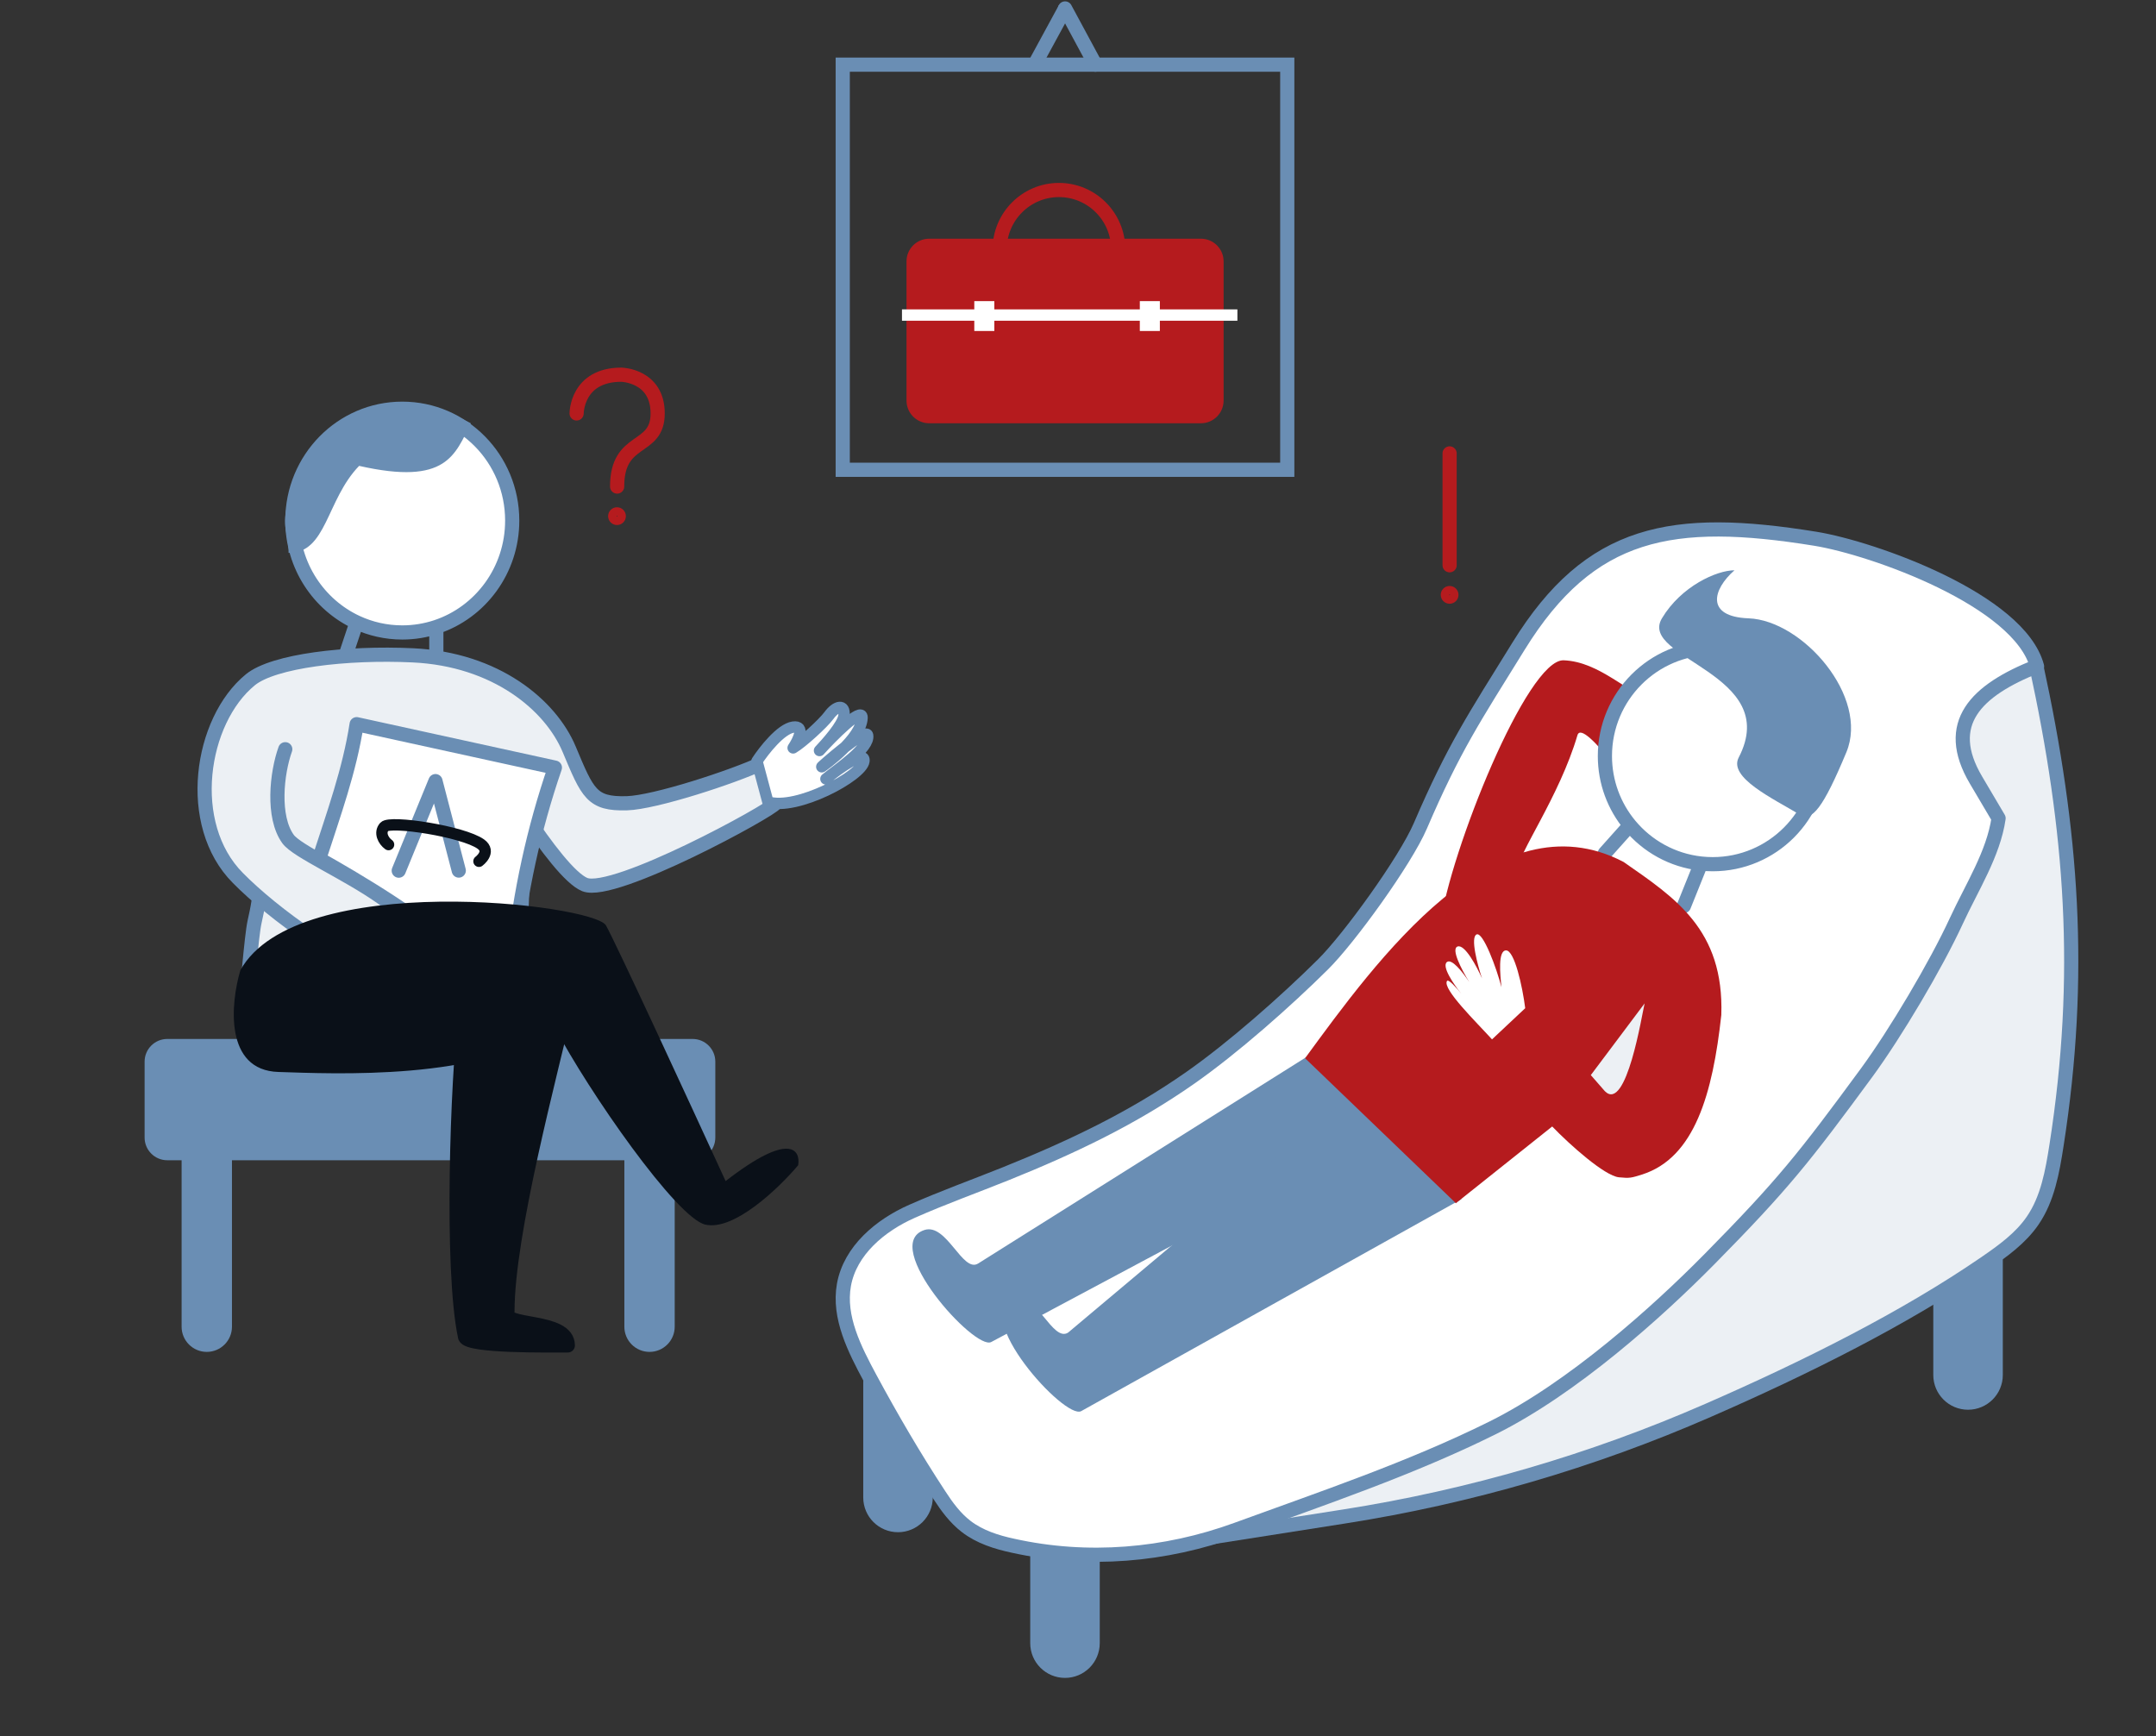 <svg xmlns="http://www.w3.org/2000/svg" width="190" height="153" viewBox="0 0 190 153" fill="none"><rect x="0" y="0" width="190" height="153" fill="#333333" stroke="none"/><g clip-path="url(#clip0_2043_4176)"><path d="M175.875 121.171V111.059C175.875 109.712 174.783 108.62 173.436 108.62C172.09 108.62 170.998 109.712 170.998 111.059V121.171C170.998 122.518 172.09 123.61 173.436 123.61C174.783 123.61 175.875 122.518 175.875 121.171Z" fill="#6A8EB4" stroke="#6A8EB4" stroke-width="1.25" stroke-linecap="round" stroke-linejoin="round"></path><path d="M179.432 58.589C182.611 73.204 183.573 85.939 181.232 100.939C180.872 103.247 180.453 105.639 179.135 107.562C178.068 109.125 176.486 110.255 174.928 111.325C167.894 116.157 159.218 120.496 150.518 124.295C140.284 128.767 129.523 131.904 118.498 133.635L97.599 136.917L178.044 58.096C178.412 57.736 179.366 59.101 179.432 58.589Z" fill="#ECF0F4" stroke="#6A8EB4" stroke-width="1.25" stroke-linecap="round" stroke-linejoin="round"></path><path d="M58.834 116.919V101.255C58.834 100.374 58.12 99.661 57.24 99.661C56.36 99.661 55.647 100.374 55.647 101.255V116.919C55.647 117.799 56.36 118.513 57.24 118.513C58.12 118.513 58.834 117.799 58.834 116.919Z" fill="#6A8EB4" stroke="#6A8EB4" stroke-width="1.25" stroke-linecap="round" stroke-linejoin="round"></path><path d="M81.576 131.966V121.853C81.576 120.506 80.485 119.415 79.138 119.415C77.791 119.415 76.699 120.506 76.699 121.853V131.966C76.699 133.313 77.791 134.404 79.138 134.404C80.485 134.404 81.576 133.313 81.576 131.966Z" fill="#6A8EB4" stroke="#6A8EB4" stroke-width="1.25" stroke-linecap="round" stroke-linejoin="round"></path><path d="M96.292 144.804V134.691C96.292 133.345 95.201 132.253 93.854 132.253C92.507 132.253 91.415 133.345 91.415 134.691V144.804C91.415 146.151 92.507 147.243 93.854 147.243C95.201 147.243 96.292 146.151 96.292 144.804Z" fill="#6A8EB4" stroke="#6A8EB4" stroke-width="1.25" stroke-linecap="round" stroke-linejoin="round"></path><path d="M19.817 116.919V101.255C19.817 100.374 19.103 99.661 18.223 99.661C17.343 99.661 16.629 100.374 16.629 101.255V116.919C16.629 117.799 17.343 118.513 18.223 118.513C19.103 118.513 19.817 117.799 19.817 116.919Z" fill="#6A8EB4" stroke="#6A8EB4" stroke-width="1.25" stroke-linecap="round" stroke-linejoin="round"></path><path d="M63.038 100.249V93.56C63.038 92.455 62.142 91.56 61.038 91.56H14.743C13.638 91.56 12.743 92.455 12.743 93.56V100.249C12.743 101.354 13.638 102.249 14.743 102.249H61.038C62.142 102.249 63.038 101.354 63.038 100.249Z" fill="#6A8EB4"></path><path d="M50.04 88.004C48.492 94.731 44.718 108.671 44.718 115.591C44.107 117.009 50.04 116.171 50.04 118.566C48.352 118.566 41.336 118.673 40.988 117.832C39.692 111.809 40.337 94.898 40.988 89.692" fill="#0A1018"></path><path d="M50.04 88.004C48.492 94.731 44.718 108.671 44.718 115.591C44.107 117.009 50.04 116.171 50.04 118.566C48.352 118.566 41.336 118.673 40.988 117.832C39.692 111.809 40.337 94.898 40.988 89.692" stroke="#0A1018" stroke-width="1.25" stroke-linecap="round" stroke-linejoin="round"></path><path d="M23.092 89.332C24.53 89.813 24.175 86.369 25.685 86.526C26.189 86.574 26.716 86.61 27.195 86.43C27.722 86.237 28.13 85.841 28.609 85.54C29.532 84.975 30.646 84.855 31.725 84.795C35.739 84.578 39.79 84.999 43.672 86.033C43.912 79.998 44.667 73.988 45.925 68.086C45.997 67.761 46.057 67.365 45.83 67.124C45.722 67.016 45.578 66.956 45.434 66.896C38.915 64.419 31.869 63.722 24.906 63.83C24.379 63.83 23.852 63.855 23.348 63.987C21.551 64.456 20.377 66.355 20.221 68.242C20.065 70.129 20.712 71.981 21.503 73.688C21.635 73.964 21.767 74.252 22.006 74.445C22.39 75.515 22.785 76.609 22.869 77.739C22.953 78.916 22.689 80.083 22.438 81.225C22.126 82.631 21.814 87.591 21.503 88.997" fill="#ECF0F4"></path><path d="M23.092 89.332C24.53 89.813 24.175 86.369 25.685 86.526C26.189 86.574 26.716 86.61 27.195 86.43C27.722 86.237 28.13 85.841 28.609 85.54C29.532 84.975 30.646 84.855 31.725 84.795C35.739 84.578 39.79 84.999 43.672 86.033C43.912 79.998 44.667 73.988 45.925 68.086C45.997 67.761 46.057 67.365 45.83 67.124C45.722 67.016 45.578 66.956 45.434 66.896C38.915 64.419 31.869 63.722 24.906 63.83C24.379 63.83 23.852 63.855 23.348 63.987C21.551 64.456 20.377 66.355 20.221 68.242C20.065 70.129 20.712 71.981 21.503 73.688C21.635 73.964 21.767 74.252 22.006 74.445C22.39 75.515 22.785 76.609 22.869 77.739C22.953 78.916 22.689 80.083 22.438 81.225C22.126 82.631 21.814 87.591 21.503 88.997" stroke="#6A8EB4" stroke-width="1.25" stroke-linecap="round" stroke-linejoin="round"></path><path d="M34.798 86.117C30.556 85.299 24 80.465 20.968 77.376C16.262 72.655 17.646 63.519 22.062 59.907C24.106 58.235 30.535 57.477 36.388 57.753C43.703 58.098 48.523 62.129 50.158 66.027C51.793 69.925 52.137 70.875 55.236 70.789C57.714 70.72 64.592 68.463 67.174 67.254C67.863 69.165 68.542 70.332 68.336 70.789C68.078 71.359 54.117 78.99 51.535 77.954C50.248 77.438 48.104 74.596 46.257 71.814L45.769 85.465L34.798 86.117Z" fill="#ECF0F4"></path><path d="M34.798 86.117C30.556 85.299 24 80.465 20.968 77.376C16.262 72.655 17.646 63.519 22.062 59.907C24.106 58.235 30.535 57.477 36.388 57.753C43.703 58.098 48.523 62.129 50.158 66.027C51.793 69.925 52.137 70.875 55.236 70.789C57.714 70.72 64.592 68.463 67.174 67.254C67.863 69.165 68.542 70.332 68.336 70.789C68.078 71.359 54.117 78.99 51.535 77.954C50.248 77.438 48.104 74.596 46.257 71.814M34.798 86.117C42.522 81.393 26.977 76.095 25.39 73.949C23.966 71.992 24.385 68.126 25.139 66.027M34.798 86.117L45.769 85.465L46.257 71.814M42.932 67.254C43.019 67.507 44.4 69.017 46.257 71.814" stroke="#6A8EB4" stroke-width="1.25" stroke-linecap="round" stroke-linejoin="round"></path><path d="M66.708 67.076C67.317 66.143 68.806 64.238 69.895 64.078C70.984 63.918 70.349 65.233 69.895 65.91C70.648 65.477 72.549 63.745 73.054 63.052C73.685 62.186 74.478 62.02 74.379 63.052C74.313 63.734 73.261 64.996 72.585 65.746C73.8 64.45 75.995 62.307 75.971 63.242C75.949 64.093 75.241 65.047 74.461 65.844C75.433 65.088 76.397 64.444 76.461 64.793C76.628 65.716 74.762 67.121 73.485 68.094C74.692 67.191 76.247 66.218 76.137 67.076C75.971 68.374 70.194 71.472 67.671 70.672L66.708 67.076Z" fill="white"></path><path d="M66.708 67.076C67.317 66.143 68.806 64.238 69.895 64.078C70.984 63.918 70.349 65.233 69.895 65.91C70.648 65.477 72.549 63.745 73.054 63.052C73.685 62.186 74.478 62.02 74.379 63.052C74.299 63.878 72.773 65.555 72.219 66.143C73.282 64.966 75.998 62.203 75.971 63.242C75.924 65.095 72.618 67.442 72.419 67.575C72.219 67.708 76.328 64.06 76.461 64.793C76.663 65.91 73.891 67.731 72.784 68.641C73.957 67.686 76.27 66.037 76.137 67.076C75.971 68.374 70.194 71.472 67.671 70.672L66.708 67.076Z" stroke="#6A8EB4" stroke-linejoin="round"></path><path d="M179.518 58.734C177.972 52.891 165.086 48.315 159.997 47.482C147.357 45.435 140.141 46.72 133.825 56.943C129.882 63.313 128.133 65.898 125.173 72.774C123.843 75.875 118.881 82.727 116.581 84.999C113.309 88.245 108.683 92.332 104.909 94.976C99.78 98.57 94.471 101.083 88.659 103.427C85.819 104.569 83.182 105.507 80.378 106.745C77.574 107.983 74.926 110.195 74.374 113.224C73.859 116.085 75.321 118.922 76.675 121.446C78.569 124.956 80.582 128.406 82.775 131.748C83.446 132.782 84.177 133.779 85.148 134.525C86.334 135.438 87.808 135.907 89.27 136.22C95.837 137.674 102.68 137.097 108.995 134.789C116.533 132.036 124.298 129.428 131.536 125.834C138.606 122.324 146.084 115.592 150.65 110.964C157.121 104.401 159.026 101.984 164.491 94.543C167.031 91.082 170.614 85.047 172.412 81.14C173.778 78.183 175.671 75.25 176.127 72.113L174.138 68.747C171.19 63.758 174.126 60.837 179.506 58.71L179.518 58.734Z" fill="white" stroke="#6A8EB4" stroke-width="1.25" stroke-linecap="round" stroke-linejoin="round"></path><path d="M50.815 36.435C50.815 36.435 50.815 33.021 54.757 33.021C54.757 33.021 57.957 33.081 57.957 36.435C57.957 39.789 54.386 38.419 54.386 42.878" stroke="#B51B1E" stroke-width="1.25" stroke-miterlimit="10" stroke-linecap="round"></path><path d="M48.9 67.646C47.036 73.062 45.817 78.706 45.225 84.419L38.751 83.004C38.042 81.499 31.372 77.5 28.126 75.688C29.393 71.771 30.809 67.875 31.43 63.82C37.247 65.095 43.082 66.371 48.9 67.646Z" fill="white" stroke="#6A8EB4" stroke-width="1.25" stroke-linecap="round" stroke-linejoin="round"></path><path d="M54.374 45.895C54.599 45.895 54.781 45.712 54.781 45.487C54.781 45.261 54.599 45.078 54.374 45.078C54.149 45.078 53.966 45.261 53.966 45.487C53.966 45.712 54.149 45.895 54.374 45.895Z" stroke="#B51B1E" stroke-width="0.75" stroke-miterlimit="10" stroke-linecap="round"></path><path d="M127.749 52.831C127.974 52.831 128.157 52.648 128.157 52.423C128.157 52.197 127.974 52.014 127.749 52.014C127.524 52.014 127.342 52.197 127.342 52.423C127.342 52.648 127.524 52.831 127.749 52.831Z" stroke="#B51B1E" stroke-width="0.75" stroke-miterlimit="10" stroke-linecap="round"></path><path d="M113.441 41.4H74.267V5.698H88.108H113.441V41.4Z" stroke="#6A8EB4" stroke-width="1.25" stroke-miterlimit="10"></path><path d="M40.43 76.72L38.377 68.838L35.14 76.728" stroke="#6A8EB4" stroke-width="1.25" stroke-linecap="round" stroke-linejoin="round"></path><path d="M42.209 75.902C42.209 75.902 43.329 75.071 42.371 74.384C40.797 73.265 34.38 72.284 33.868 72.86C33.409 73.379 33.776 74.094 34.243 74.431" stroke="#0A1018" stroke-linecap="round" stroke-linejoin="round"></path><path d="M105.832 21.036H81.887C80.782 21.036 79.887 21.932 79.887 23.036V35.3C79.887 36.405 80.782 37.3 81.887 37.3H105.832C106.937 37.3 107.832 36.405 107.832 35.3V23.036C107.832 21.932 106.937 21.036 105.832 21.036Z" fill="#B51B1E"></path><path d="M147.462 86.982H138.618V100.085H147.462V86.982Z" fill="#ECF0F4"></path><path d="M93.32 27.227C96.206 27.227 98.545 24.881 98.545 21.986C98.545 19.091 96.206 16.745 93.32 16.745C90.435 16.745 88.096 19.091 88.096 21.986C88.096 24.881 90.435 27.227 93.32 27.227Z" stroke="#B51B1E" stroke-width="1.25" stroke-miterlimit="10"></path><path d="M96.532 5.698L93.86 0.745" stroke="#6A8EB4" stroke-width="1.25" stroke-miterlimit="10" stroke-linecap="round"></path><path d="M91.175 5.698L93.86 0.757" stroke="#6A8EB4" stroke-width="1.25" stroke-miterlimit="10"></path><path d="M35.452 36.019C30.101 36.019 25.764 40.433 25.764 45.877C25.764 49.861 28.086 53.294 31.428 54.848C32.654 55.419 34.016 55.736 35.452 55.736C36.499 55.736 37.507 55.567 38.452 55.254C42.334 53.969 45.139 50.257 45.139 45.877C45.139 40.433 40.802 36.019 35.452 36.019Z" fill="white"></path><path d="M31.428 54.848C32.654 55.419 34.016 55.736 35.452 55.736C36.499 55.736 37.507 55.567 38.452 55.254M31.428 54.848C28.086 53.294 25.764 49.861 25.764 45.877C25.764 40.433 30.101 36.019 35.452 36.019C40.802 36.019 45.139 40.433 45.139 45.877C45.139 50.257 42.334 53.969 38.452 55.254M31.428 54.848L30.52 57.57M38.452 55.254V57.57" stroke="#6A8EB4" stroke-width="1.25" stroke-linecap="round" stroke-linejoin="round"></path><path d="M25.431 44.048C24.73 46.549 25.431 46.836 25.431 48.725C28.8 48.762 28.734 44.07 31.648 41.056C39.419 42.816 40.088 40.041 41.502 37.307C31.86 32.226 26.308 40.922 25.431 44.048Z" fill="#6A8EB4"></path><path d="M115.739 92.77L86.202 111.347C84.825 112.216 83.421 107.742 81.454 108.4C77.519 109.716 85.9 119.057 87.356 118.267L123.113 99.178L115.739 92.783V92.77Z" fill="#6A8EB4"></path><path d="M119.814 95.847L94.126 117.439C92.749 118.307 91.346 113.834 89.379 114.492C85.444 115.807 93.825 125.149 95.281 124.359L128.795 105.675L123.663 98.875L119.814 95.847Z" fill="#6A8EB4"></path><path d="M137.799 58.19C134.591 58.063 127.78 75.051 126.915 81.52L133.757 76.629C133.757 75.24 137.419 70.209 139.013 64.797C139.507 63.117 144.906 71.056 144.906 71.056L145.948 61.876C143.405 61.113 141.008 58.316 137.799 58.19Z" fill="#B51B1E"></path><path d="M150.937 76.158C156.186 76.158 160.44 71.89 160.44 66.625C160.44 61.361 156.186 57.093 150.937 57.093C145.689 57.093 141.434 61.361 141.434 66.625C141.434 68.945 142.261 71.072 143.634 72.725C145.169 74.572 147.388 75.828 149.9 76.102C150.241 76.139 150.587 76.158 150.937 76.158Z" fill="white"></path><path d="M143.634 72.725C142.261 71.072 141.434 68.945 141.434 66.625C141.434 61.361 145.689 57.093 150.937 57.093C156.186 57.093 160.44 61.361 160.44 66.625C160.44 71.89 156.186 76.158 150.937 76.158C150.587 76.158 150.241 76.139 149.9 76.102M143.634 72.725L141.434 75.186M143.634 72.725C145.169 74.572 147.388 75.828 149.9 76.102M149.9 76.102L148.396 79.843" stroke="#6A8EB4" stroke-width="1.25" stroke-linecap="round" stroke-linejoin="round"></path><path d="M127.749 49.814V39.957" stroke="#B51B1E" stroke-width="1.25" stroke-miterlimit="10" stroke-linecap="round"></path><path d="M144.934 88.425C144.705 89.355 143.338 98.075 141.434 96.166L135.227 89.062L131.734 92.383C131.734 92.383 134.867 97.26 136.785 99.268C138.343 100.891 141.422 103.631 142.669 103.751C143.639 103.848 143.759 103.8 144.694 103.511C149.344 102.045 150.937 96.371 151.692 89.447C151.944 81.922 147.618 79.121 143.076 75.959C131.787 70.058 121.275 84.705 115.011 93.257L128.301 106.035L136.797 99.268" fill="#B51B1E"></path><path d="M132.321 87.005C132.201 85.865 131.99 83.756 132.727 83.756C133.465 83.756 134.171 86.933 134.411 88.85L131.485 91.597C130.077 90.045 127.116 87.173 127.513 86.459C127.638 86.234 128.369 87.074 128.775 87.57C128.128 86.772 127.02 85.161 127.513 84.782C127.938 84.455 128.875 85.632 129.481 86.548C128.772 85.391 127.877 83.654 128.433 83.419C129.068 83.149 130.147 85.18 130.607 86.229C130.21 85.04 129.557 82.601 130.126 82.349C130.695 82.098 131.878 85.292 132.321 87.005Z" fill="white"></path><path d="M153.225 66.758C152.309 68.522 156.208 70.352 158.626 71.802C159.672 72.455 160.677 71.179 162.712 66.298C164.746 61.418 158.871 54.669 154.094 54.491C150.273 54.349 150.928 51.938 152.853 50.257C151.301 50.257 148.157 51.651 146.459 54.491C144.336 58.041 157.074 59.348 153.225 66.758Z" fill="#6A8EB4"></path><path d="M24.534 94.469C19.768 94.32 20.314 88.43 21.183 85.504C26.16 76.539 52.33 79.674 53.4 81.553C54.256 83.056 60.788 97.201 63.946 104.085C69.596 99.7 70.562 101.326 70.34 102.688C68.664 104.68 64.679 108.515 62.147 107.918C59.614 107.32 51.881 96.213 48.902 90.548C42.694 95.285 29.301 94.619 24.534 94.469Z" fill="#0A1018"></path><rect x="85.861" y="26.537" width="1.766" height="2.632" fill="white"></rect><rect x="100.448" y="26.537" width="1.766" height="2.632" fill="white"></rect><path d="M79.488 27.765H109.047" stroke="white"></path></g><defs><clipPath id="clip0_2043_4176"><rect width="172" height="148" fill="white" transform="translate(12)"></rect></clipPath></defs></svg>